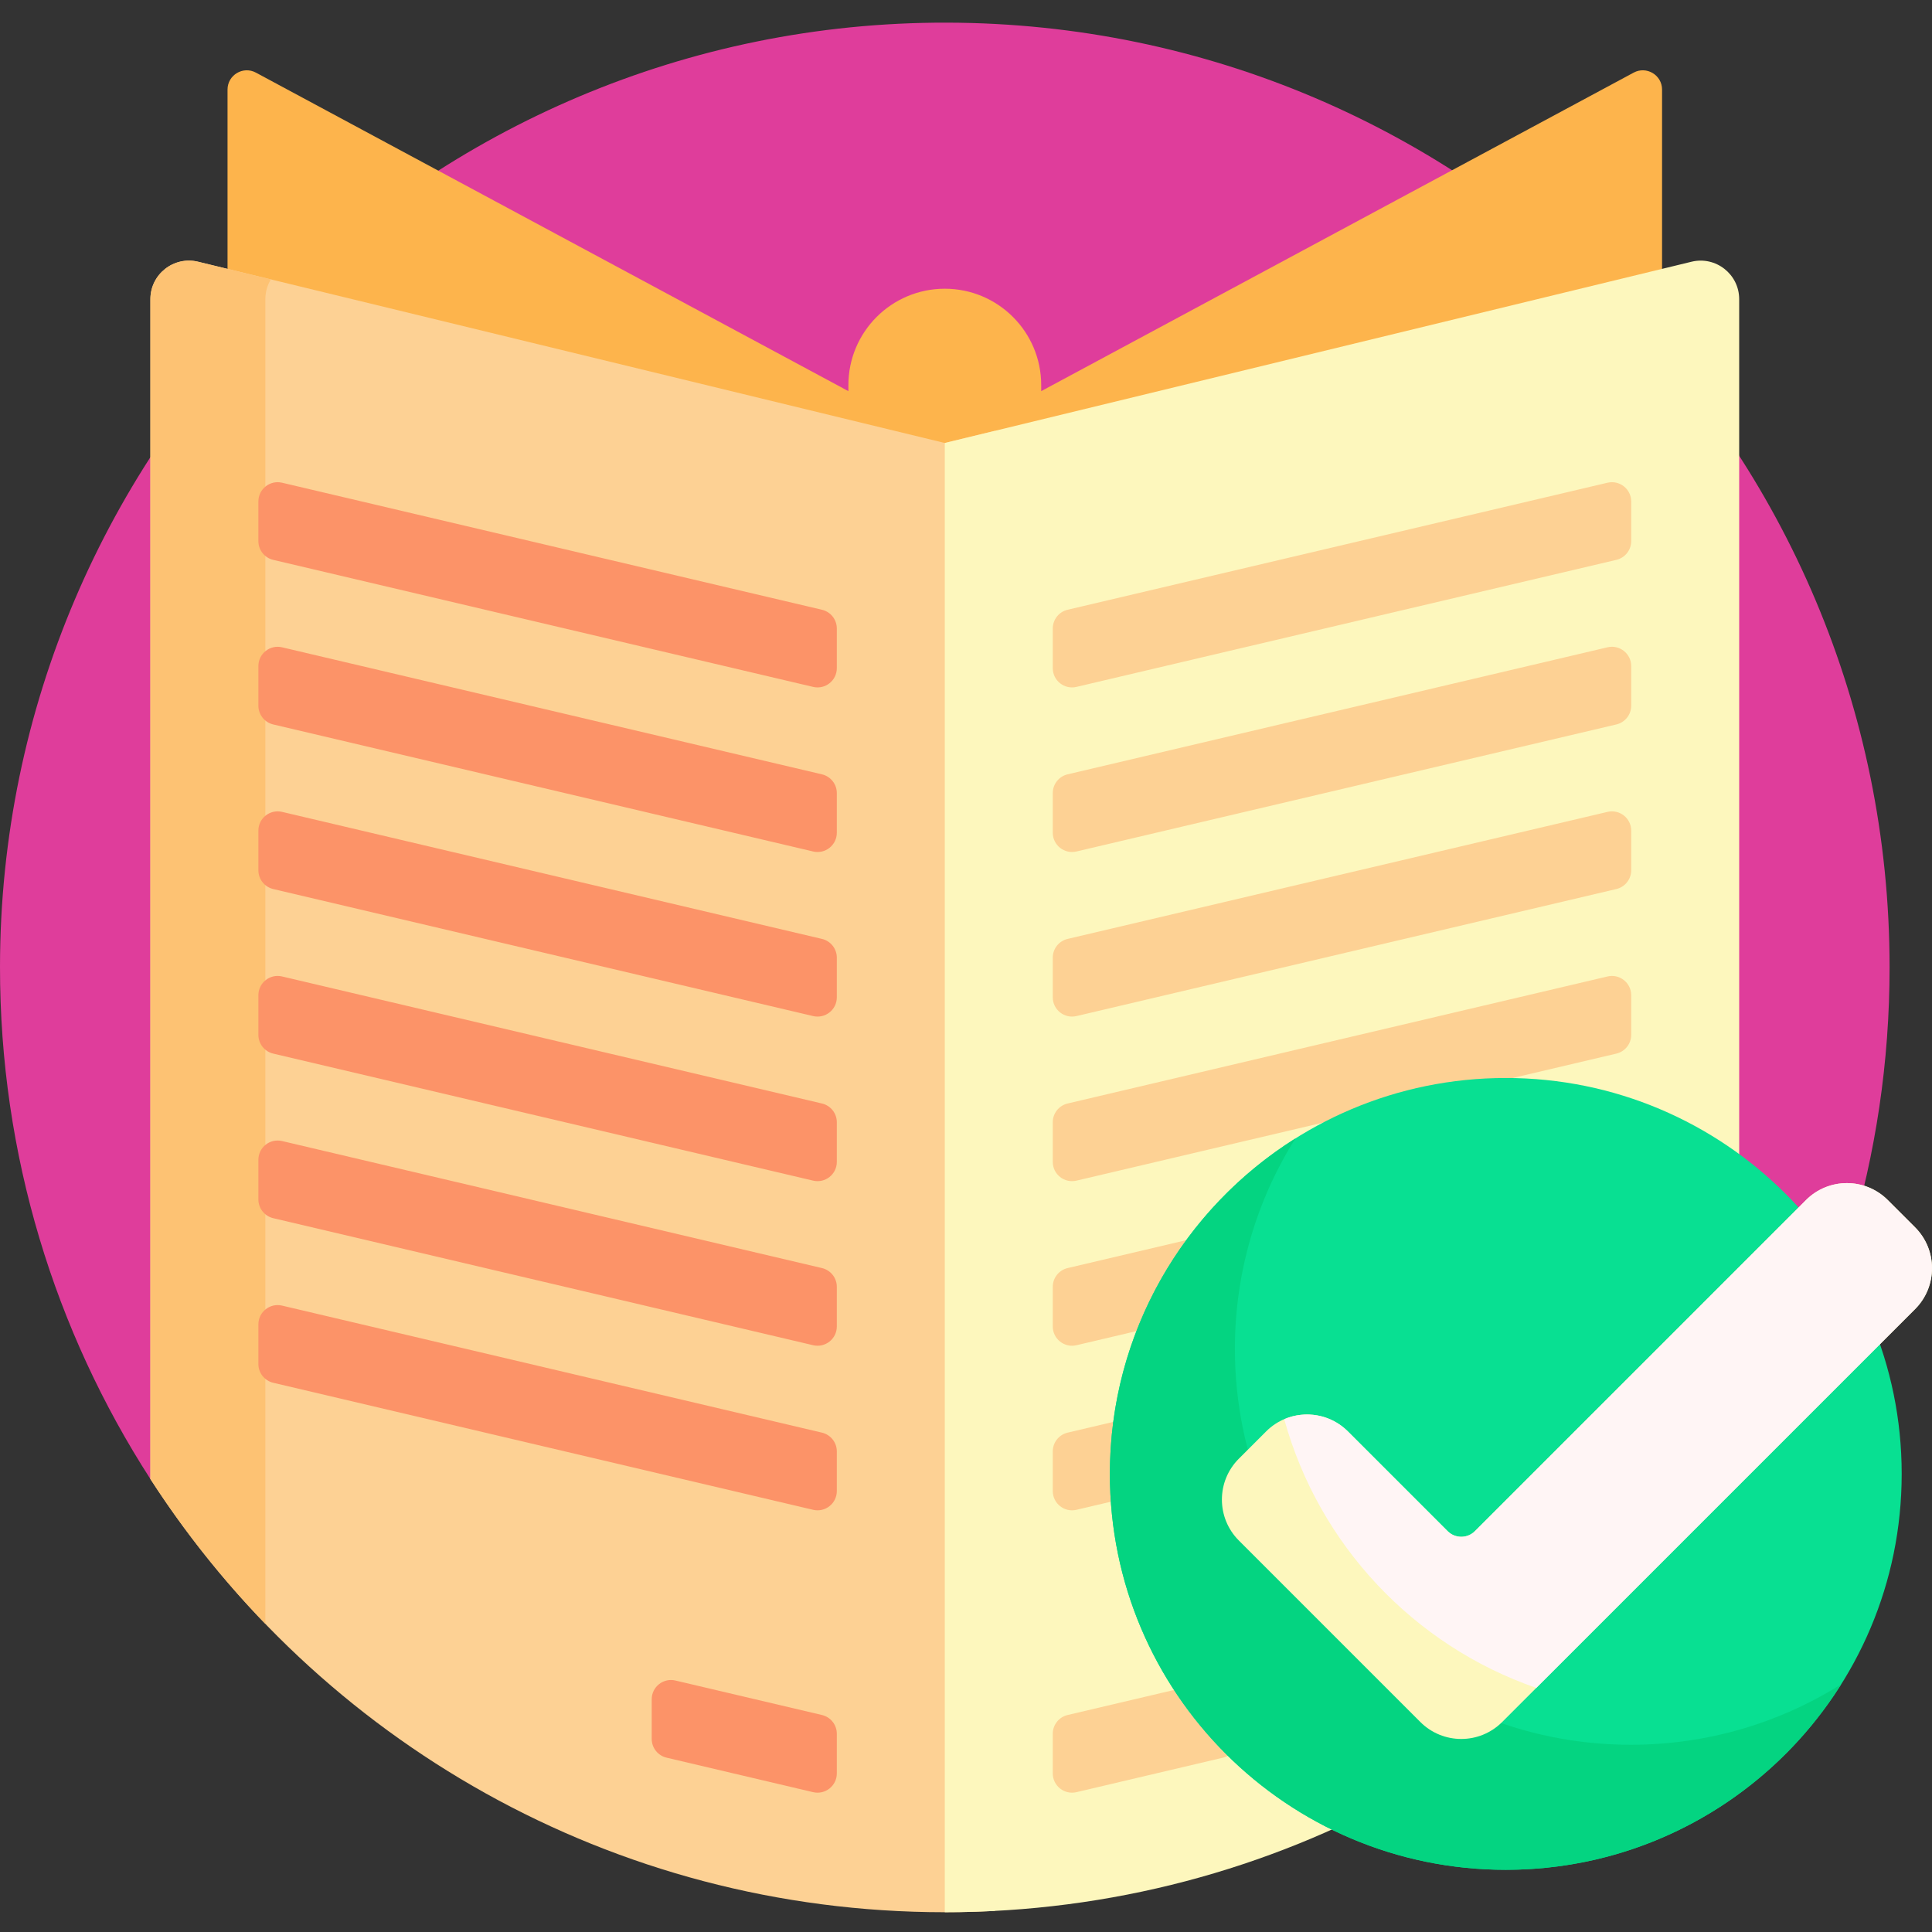 <?xml version="1.0"?>
<svg xmlns="http://www.w3.org/2000/svg" height="100" viewBox="0 -6 512.001 512" width="100"><rect x="0" y="-6" width="512.001" height="512" fill="#333333" stroke="none"/><path d="m39.855 385.957c-25.234-39.121-39.898-85.762-39.855-135.789.113-137.973 112.992-250.48 250.961-250.168 138.012.312 249.797 112.293 249.797 250.379 0 50.305-14.848 97.137-40.383 136.379-65.273-10.449-136.055-16.172-209.996-16.172-73.57 0-144.008 5.664-209.008 16.012-.602.098-1.184-.129-1.516-.641zm0 0" fill="#df3d9b"/><path d="m440.465 17.746v182.246c-45.922 53.516-114.039 87.422-190.086 87.422s-144.164-33.906-190.082-87.422v-182.246c0-3.863 4.125-6.332 7.527-4.5l157.008 84.41v-1.594c0-14.109 11.438-25.547 25.547-25.547s25.551 11.438 25.551 25.547v1.594l157.004-84.41c3.402-1.832 7.531.637 7.531 4.5zm0 0" fill="#fdb44c"/><path d="m263.664 108.168v392.238c-4.398.23-8.828.352-13.285.352-88.316 0-165.949-45.73-210.523-114.801v-312.664c0-6.621 6.199-11.492 12.633-9.934l197.891 48.035zm0 0" fill="#fdd194"/><path d="m70.32 424.34c-11.352-11.746-21.566-24.602-30.465-38.383v-312.664c0-6.621 6.199-11.492 12.633-9.934l19.293 4.684c-.918 1.523-1.461 3.309-1.461 5.25zm0 0" fill="#fdc273"/><path d="m460.902 385.957c-44.574 69.07-122.203 114.801-210.523 114.801v-389.363l197.895-48.035c6.434-1.559 12.629 3.312 12.629 9.934zm0 0" fill="#fdf7bd"/><path d="m221.766 160.566v10.496c0 3.297-3.074 5.73-6.281 4.973l-143.074-33.664c-2.309-.543-3.938-2.602-3.938-4.973v-10.5c0-3.293 3.07-5.727 6.277-4.973l143.074 33.664c2.309.543 3.941 2.602 3.941 4.977zm-3.941 82.254-143.074-33.664c-3.207-.754-6.277 1.68-6.277 4.973v10.5c0 2.371 1.629 4.43 3.938 4.977l143.074 33.664c3.207.754 6.281-1.68 6.281-4.977v-10.5c0-2.371-1.633-4.43-3.941-4.973zm0-43.613-143.074-33.664c-3.207-.758-6.277 1.676-6.277 4.973v10.5c0 2.371 1.629 4.43 3.938 4.973l143.074 33.664c3.207.754 6.281-1.68 6.281-4.973v-10.5c0-2.371-1.633-4.43-3.941-4.973zm0 87.23-143.074-33.664c-3.207-.758-6.277 1.676-6.277 4.973v10.5c0 2.371 1.629 4.43 3.938 4.973l143.074 33.664c3.207.754 6.281-1.68 6.281-4.973v-10.5c0-2.371-1.633-4.434-3.941-4.973zm0 87.227-143.074-33.664c-3.207-.754-6.277 1.68-6.277 4.977v10.5c0 2.371 1.629 4.43 3.938 4.973l143.074 33.664c3.207.754 6.281-1.68 6.281-4.973v-10.5c0-2.371-1.633-4.434-3.941-4.977zm0-43.613-143.074-33.664c-3.207-.754-6.277 1.68-6.277 4.973v10.5c0 2.371 1.629 4.43 3.938 4.973l143.074 33.664c3.207.758 6.281-1.68 6.281-4.973v-10.5c0-2.371-1.633-4.43-3.941-4.973zm0 118.441-38.832-9.137c-3.211-.754-6.281 1.68-6.281 4.973v10.5c0 2.371 1.629 4.43 3.938 4.973l38.836 9.141c3.207.754 6.281-1.68 6.281-4.977v-10.5c0-2.371-1.633-4.43-3.941-4.973zm0 0" fill="#fc9368"/><path d="m432.289 126.898v10.5c0 2.371-1.633 4.43-3.941 4.973l-143.074 33.664c-3.207.758-6.281-1.676-6.281-4.973v-10.496c0-2.371 1.633-4.434 3.941-4.977l143.074-33.664c3.207-.754 6.281 1.68 6.281 4.973zm-6.281 82.258-143.074 33.664c-2.309.543-3.941 2.602-3.941 4.973v10.5c0 3.297 3.074 5.73 6.281 4.977l143.074-33.664c2.309-.543 3.941-2.605 3.941-4.977v-10.5c0-3.293-3.074-5.727-6.281-4.973zm0-43.617-143.074 33.664c-2.309.543-3.941 2.605-3.941 4.977v10.5c0 3.293 3.074 5.727 6.281 4.973l143.074-33.664c2.309-.543 3.941-2.602 3.941-4.973v-10.5c0-3.297-3.074-5.73-6.281-4.977zm0 87.234-143.074 33.664c-2.309.539-3.941 2.602-3.941 4.973v10.5c0 3.293 3.074 5.727 6.281 4.973l143.074-33.664c2.309-.543 3.941-2.605 3.941-4.977v-10.496c0-3.297-3.074-5.73-6.281-4.973zm0 87.227-143.074 33.664c-2.309.543-3.941 2.605-3.941 4.977v10.496c0 3.297 3.074 5.73 6.281 4.977l143.074-33.664c2.309-.543 3.941-2.605 3.941-4.977v-10.5c0-3.293-3.074-5.727-6.281-4.973zm0-43.613-143.074 33.664c-2.309.543-3.941 2.602-3.941 4.973v10.5c0 3.297 3.074 5.73 6.281 4.977l143.074-33.668c2.309-.539 3.941-2.602 3.941-4.973v-10.496c0-3.297-3.074-5.73-6.281-4.977zm-104.238 142.969-38.836 9.137c-2.309.543-3.941 2.602-3.941 4.973v10.5c0 3.297 3.074 5.73 6.281 4.977l38.836-9.141c2.309-.539 3.938-2.602 3.938-4.973v-10.5c0-3.293-3.07-5.727-6.277-4.973zm0 0" fill="#fdd194"/><path d="m503.969 384.598c0 57.945-46.973 104.918-104.922 104.918-57.945 0-104.918-46.973-104.918-104.918 0-57.949 46.973-104.922 104.918-104.922 57.949 0 104.922 46.973 104.922 104.922zm0 0" fill="#08e092"/><path d="m487.938 440.352c-18.562 29.531-51.43 49.164-88.891 49.164-57.945 0-104.918-46.973-104.918-104.918 0-37.461 19.633-70.328 49.164-88.891-10.156 16.152-16.031 35.266-16.031 55.754 0 57.945 46.973 104.922 104.918 104.922 20.492 0 39.602-5.879 55.758-16.031zm0 0" fill="#04d481"/><path d="m507.512 340.93-109.422 109.422c-5.988 5.988-15.691 5.988-21.68 0l-48.105-48.105c-5.984-5.984-5.984-15.691 0-21.676l7.227-7.227c5.988-5.988 15.691-5.988 21.68 0l26.426 26.426c1.996 1.996 5.23 1.996 7.227 0l87.742-87.742c5.988-5.988 15.691-5.988 21.68 0l7.227 7.223c5.984 5.988 5.984 15.695 0 21.68zm0 0" fill="#fdf7bd"/><path d="m507.512 319.25c5.984 5.988 5.984 15.695 0 21.68l-100.383 100.383c-32.414-11.227-57.609-37.898-66.793-71.215 5.594-2.391 12.312-1.316 16.875 3.246l26.426 26.426c1.996 1.996 5.23 1.996 7.227 0l87.742-87.742c5.988-5.988 15.691-5.988 21.68 0zm0 0" fill="#fff5f5"/></svg>
